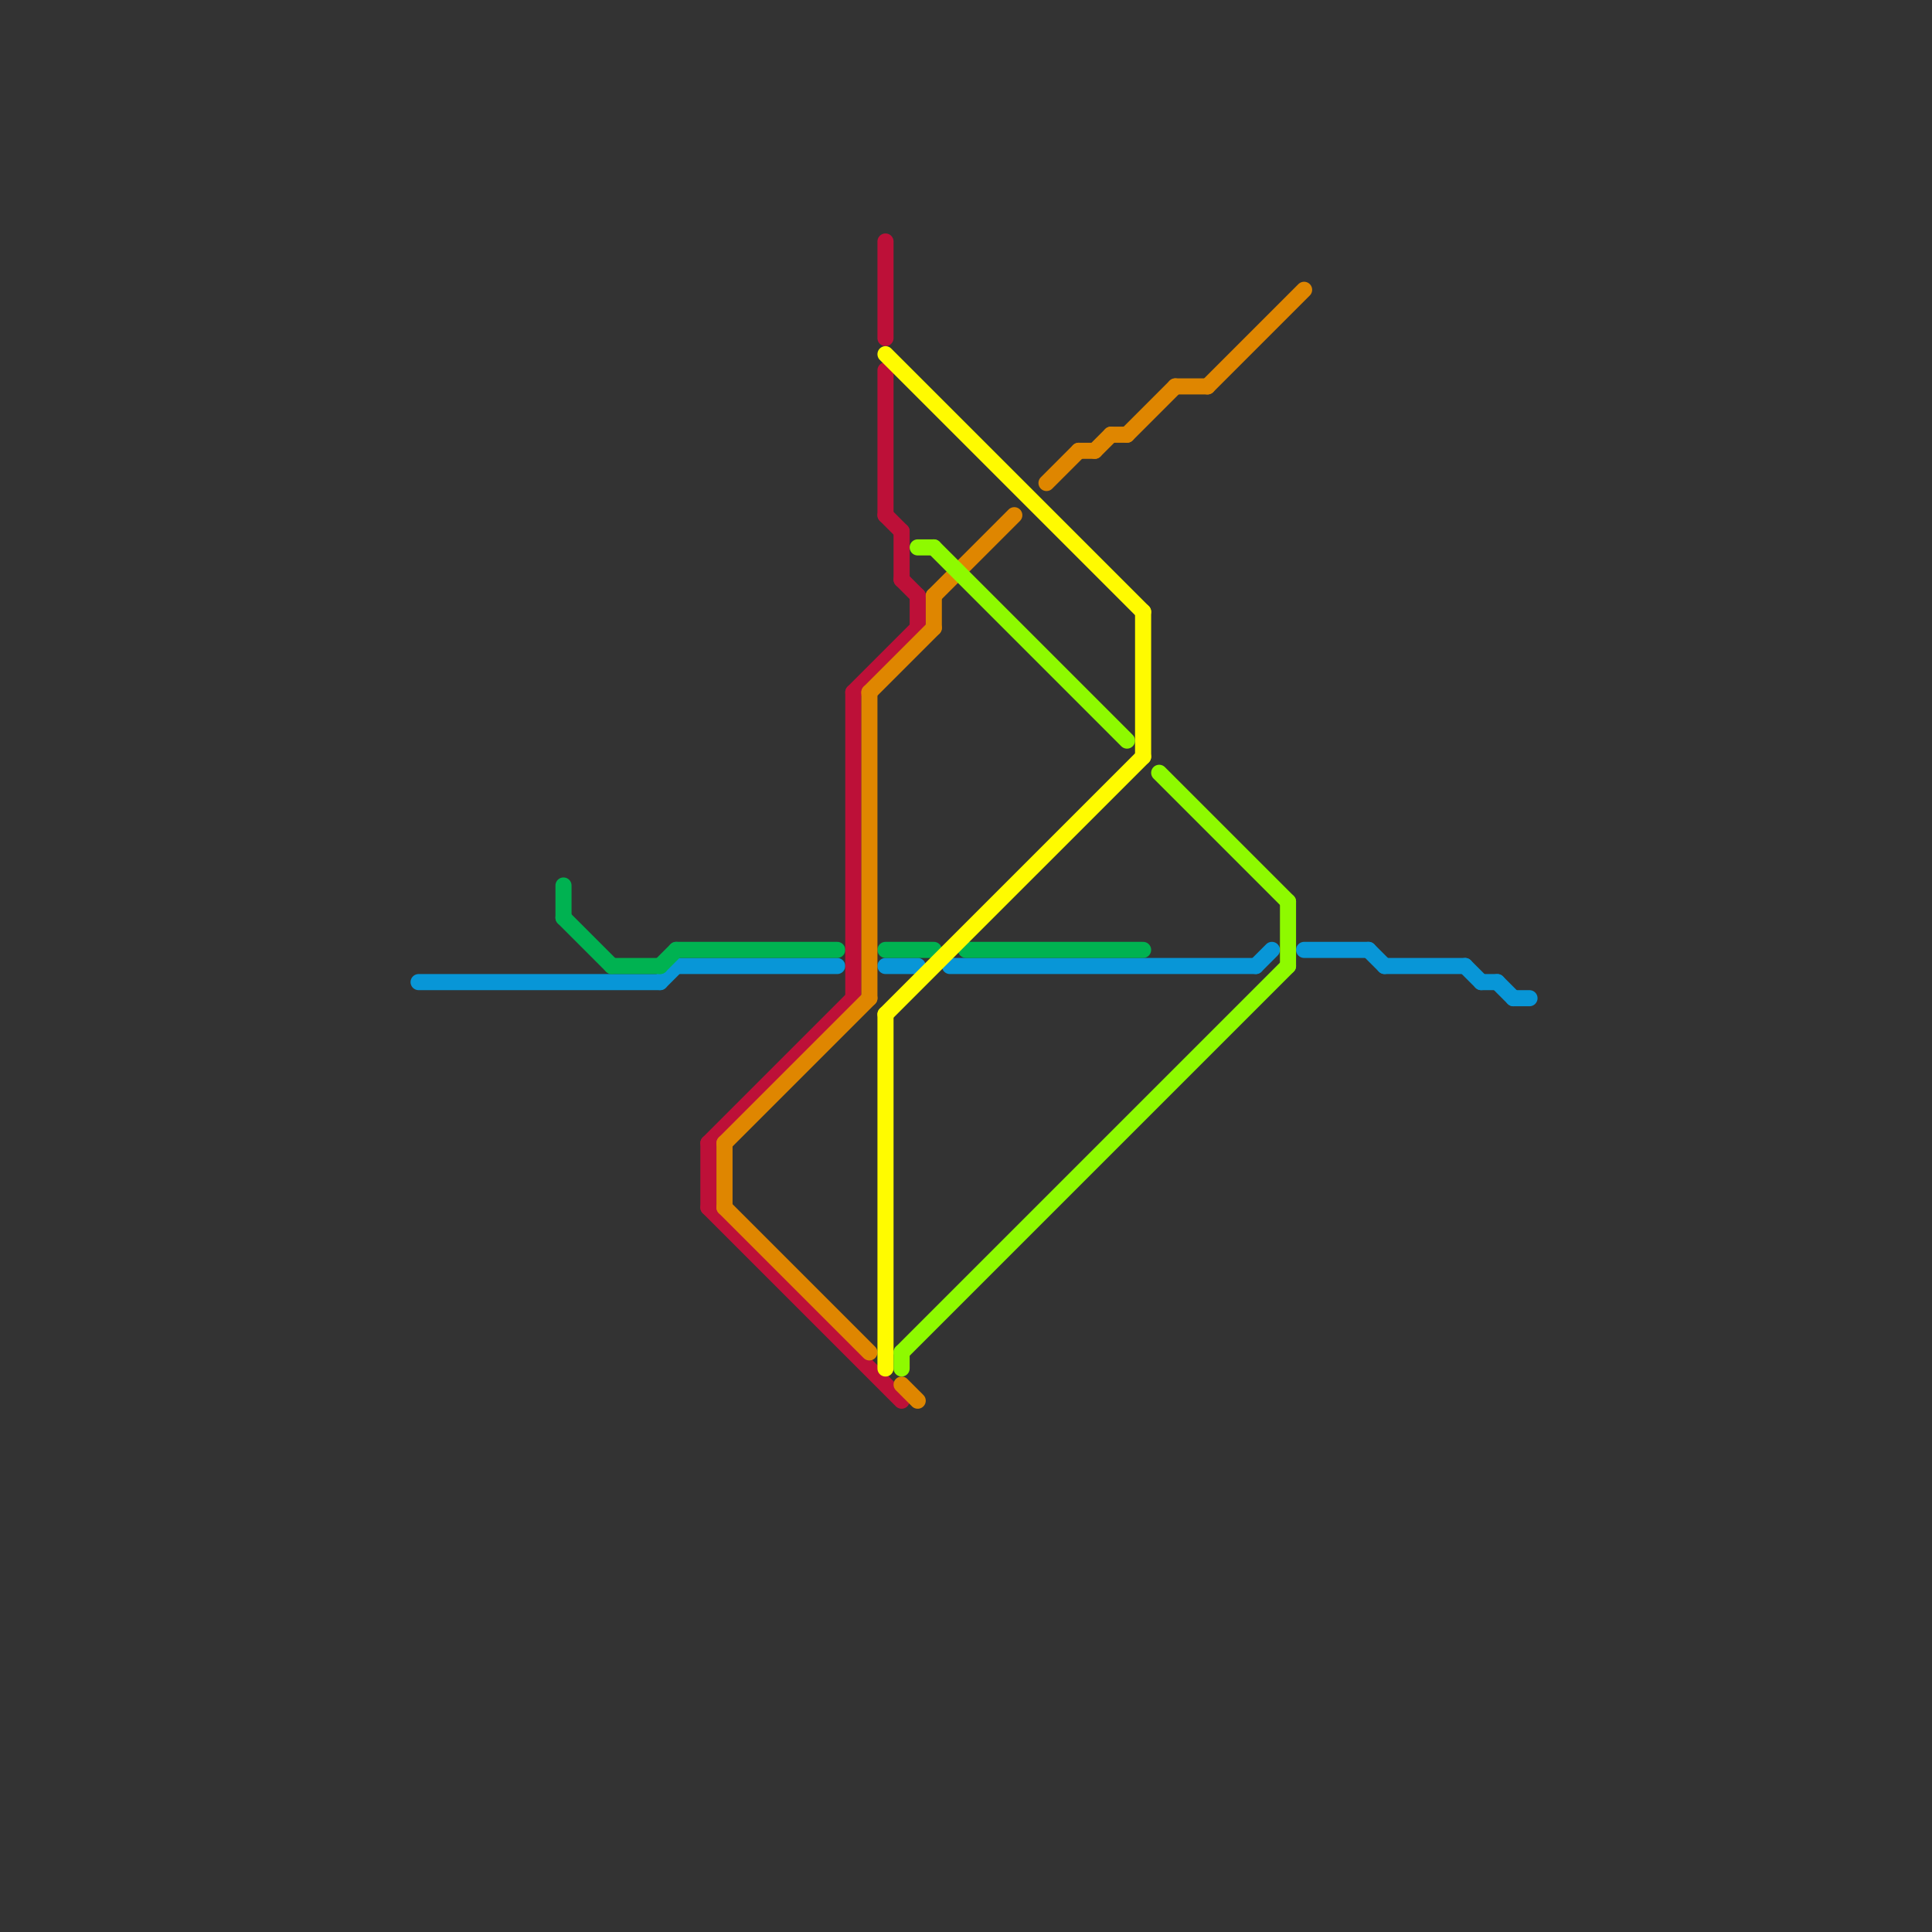 
<svg version="1.1" xmlns="http://www.w3.org/2000/svg" viewBox="0 0 120 120">
<rect x="0" y="0" width="120" height="120" fill="#333333" stroke="none"/>
<style>text { font: 1px Helvetica; font-weight: 600; white-space: pre; dominant-baseline: central; } line { stroke-width: 1; fill: none; stroke-linecap: round; stroke-linejoin: round; } .c0 { stroke: #0896d7 } .c1 { stroke: #00b251 } .c2 { stroke: #bd1038 } .c3 { stroke: #df8600 } .c4 { stroke: #fffb00 } .c5 { stroke: #8efa00 }</style><defs><g id="wm-xf"><circle r="1.2" fill="#000"/><circle r="0.9" fill="#fff"/><circle r="0.6" fill="#000"/><circle r="0.3" fill="#fff"/></g><g id="wm"><circle r="0.6" fill="#000"/><circle r="0.3" fill="#fff"/></g></defs><line class="c0" x1="59" y1="60" x2="78" y2="60"/><line class="c0" x1="92" y1="61" x2="93" y2="61"/><line class="c0" x1="26" y1="61" x2="41" y2="61"/><line class="c0" x1="41" y1="61" x2="42" y2="60"/><line class="c0" x1="55" y1="60" x2="57" y2="60"/><line class="c0" x1="85" y1="59" x2="86" y2="60"/><line class="c0" x1="42" y1="60" x2="52" y2="60"/><line class="c0" x1="91" y1="60" x2="92" y2="61"/><line class="c0" x1="93" y1="61" x2="94" y2="62"/><line class="c0" x1="86" y1="60" x2="91" y2="60"/><line class="c0" x1="78" y1="60" x2="79" y2="59"/><line class="c0" x1="81" y1="59" x2="85" y2="59"/><line class="c0" x1="94" y1="62" x2="95" y2="62"/><line class="c1" x1="35" y1="57" x2="38" y2="60"/><line class="c1" x1="41" y1="60" x2="42" y2="59"/><line class="c1" x1="60" y1="59" x2="71" y2="59"/><line class="c1" x1="55" y1="59" x2="58" y2="59"/><line class="c1" x1="38" y1="60" x2="41" y2="60"/><line class="c1" x1="42" y1="59" x2="52" y2="59"/><line class="c1" x1="35" y1="55" x2="35" y2="57"/><line class="c2" x1="44" y1="71" x2="44" y2="75"/><line class="c2" x1="44" y1="71" x2="53" y2="62"/><line class="c2" x1="44" y1="75" x2="56" y2="87"/><line class="c2" x1="56" y1="36" x2="57" y2="37"/><line class="c2" x1="57" y1="37" x2="57" y2="39"/><line class="c2" x1="55" y1="32" x2="56" y2="33"/><line class="c2" x1="53" y1="43" x2="53" y2="62"/><line class="c2" x1="56" y1="33" x2="56" y2="36"/><line class="c2" x1="53" y1="43" x2="57" y2="39"/><line class="c2" x1="55" y1="23" x2="55" y2="32"/><line class="c2" x1="55" y1="15" x2="55" y2="21"/><line class="c3" x1="54" y1="43" x2="54" y2="62"/><line class="c3" x1="65" y1="30" x2="67" y2="28"/><line class="c3" x1="68" y1="28" x2="69" y2="27"/><line class="c3" x1="70" y1="27" x2="73" y2="24"/><line class="c3" x1="54" y1="43" x2="58" y2="39"/><line class="c3" x1="73" y1="24" x2="75" y2="24"/><line class="c3" x1="58" y1="37" x2="58" y2="39"/><line class="c3" x1="75" y1="24" x2="81" y2="18"/><line class="c3" x1="69" y1="27" x2="70" y2="27"/><line class="c3" x1="45" y1="75" x2="54" y2="84"/><line class="c3" x1="58" y1="37" x2="63" y2="32"/><line class="c3" x1="56" y1="86" x2="57" y2="87"/><line class="c3" x1="45" y1="71" x2="45" y2="75"/><line class="c3" x1="45" y1="71" x2="54" y2="62"/><line class="c3" x1="67" y1="28" x2="68" y2="28"/><line class="c4" x1="71" y1="38" x2="71" y2="47"/><line class="c4" x1="55" y1="63" x2="71" y2="47"/><line class="c4" x1="55" y1="63" x2="55" y2="85"/><line class="c4" x1="55" y1="22" x2="71" y2="38"/><line class="c5" x1="80" y1="56" x2="80" y2="60"/><line class="c5" x1="57" y1="34" x2="58" y2="34"/><line class="c5" x1="72" y1="48" x2="80" y2="56"/><line class="c5" x1="56" y1="84" x2="56" y2="85"/><line class="c5" x1="58" y1="34" x2="70" y2="46"/><line class="c5" x1="56" y1="84" x2="80" y2="60"/>
</svg>
